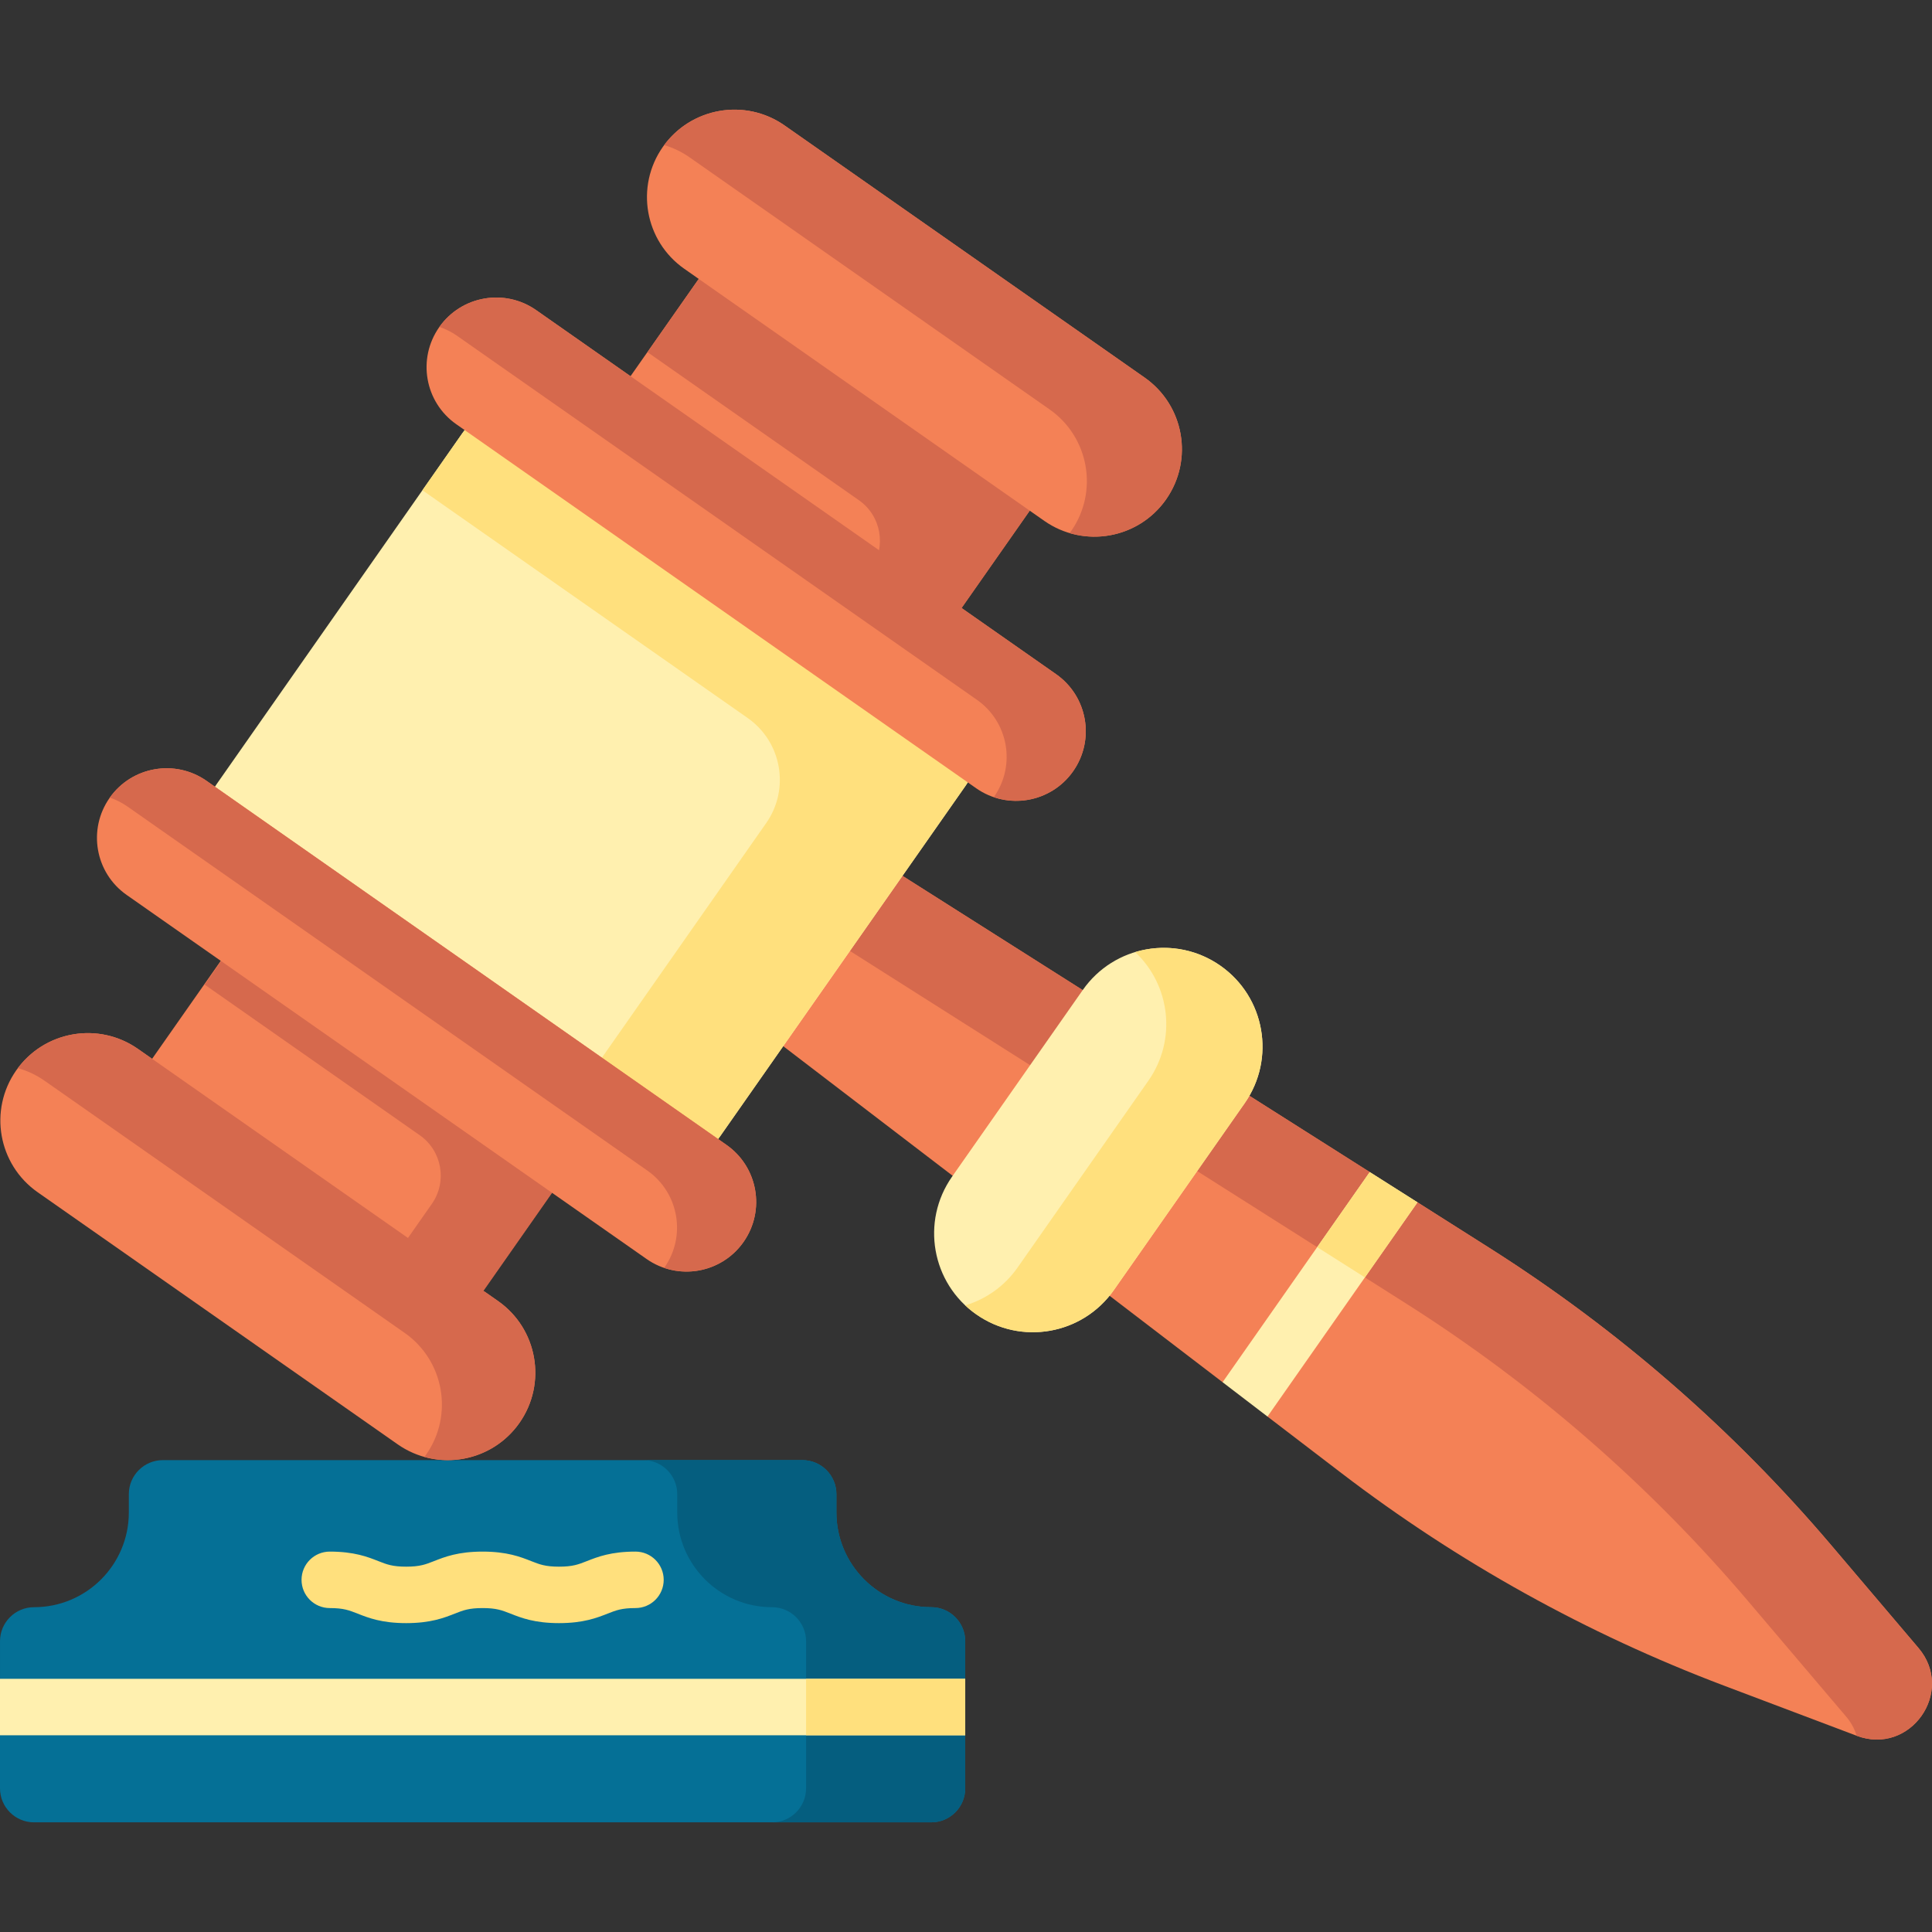 <?xml version="1.0" encoding="UTF-8"?>
<svg xmlns="http://www.w3.org/2000/svg" id="Capa_1" height="512" viewBox="0 0 512 512" width="512">
  <rect x="0" y="0" width="512" height="512" fill="#333333" stroke="none"/>
  <g>
    <g>
      <path d="m246.78 425.925c-13.875 0-25.123-11.248-25.123-25.123v-4.836c0-4.981-4.038-9.018-9.018-9.018h-169.479c-4.981 0-9.018 4.038-9.018 9.018v4.836c0 13.875-11.248 25.123-25.123 25.123-4.981 0-9.018 4.038-9.018 9.018v9.96l4.733 8.085-4.734 6.879v14.054c0 4.981 4.038 9.018 9.018 9.018h237.762c4.981 0 9.018-4.038 9.018-9.018v-14.054l-4.798-6.317 4.798-8.647v-9.96c0-4.98-4.037-9.018-9.018-9.018z" fill="#057096"></path>
    </g>
    <g>
      <path d="m246.78 425.925c-13.875 0-25.123-11.248-25.123-25.123v-4.836c0-4.981-4.038-9.018-9.018-9.018h-42.181c4.981 0 9.018 4.038 9.018 9.018v4.836c0 13.875 11.248 25.123 25.123 25.123 4.981 0 9.018 4.038 9.018 9.018v38.978c0 4.981-4.037 9.018-9.018 9.018h42.181c4.981 0 9.018-4.038 9.018-9.018v-14.054l-4.798-6.317 4.798-8.647v-9.96c0-4.98-4.037-9.018-9.018-9.018z" fill="#055e7f"></path>
    </g>
    <g>
      <path d="m355.483 390.381-19.587-14.981-3.146-8.569-8.751-.53-129.275-98.871 30.792-43.976 137.481 87.153 3.597 8.224 9.055-.204 19.094 12.104c33.985 21.544 64.517 48.103 90.561 78.776l23.117 27.226c9.822 11.568-2.199 28.621-16.395 23.258l-35.111-13.264c-36.374-13.741-70.546-32.724-101.432-56.346z" fill="#f48156"></path>
    </g>
    <g>
      <path d="m508.421 436.733-23.117-27.226c-26.044-30.673-56.576-57.232-90.561-78.776l-19.094-12.104-8.118-1.202-4.534-6.818-137.481-87.153-13.933 19.899 161.029 102.081c33.985 21.544 64.517 48.102 90.56 78.775l26.087 30.724c1.359 1.601 2.256 3.317 2.767 5.059 14.196 5.362 26.217-11.691 16.395-23.259z" fill="#d6694d"></path>
    </g>
    <g>
      <path d="m258.717 348.317c-11.843-8.293-14.722-24.616-6.429-36.46l34.665-49.507c8.293-11.843 24.616-14.722 36.46-6.429 11.843 8.293 14.722 24.616 6.429 36.46l-34.665 49.507c-8.293 11.844-24.617 14.722-36.46 6.429z" fill="#fff0af"></path>
    </g>
    <path d="m323.999 366.302 11.897 9.098 39.753-56.773-12.652-8.02z" fill="#fff0af"></path>
    <path d="m361.716 338.526 13.933-19.899-12.652-8.02-13.933 19.899z" fill="#ffe07d"></path>
    <g>
      <path d="m323.413 255.922c-6.838-4.788-15.166-5.845-22.583-3.61 9.341 8.764 11.071 23.285 3.51 34.084l-34.665 49.507c-3.505 5.006-8.447 8.403-13.876 10.039.903.848 1.874 1.644 2.919 2.376 11.843 8.293 28.167 5.415 36.459-6.429l34.665-49.507c8.292-11.843 5.414-28.167-6.429-36.46z" fill="#ffe07d"></path>
    </g>
    <g>
      <path d="m160.377 97.094h107.076v58.282h-107.076z" fill="#f48156" transform="matrix(.819 .574 -.574 .819 111.091 -99.867)"></path>
    </g>
    <g>
      <path d="m186.774 71.656-15.179 21.677 56.022 39.227c5.912 4.139 7.349 12.288 3.209 18.199l-10.755 15.36 20.985 14.694 33.429-47.742z" fill="#d6694d"></path>
    </g>
    <g>
      <path d="m45.862 260.638h107.076v58.282h-107.076z" fill="#f48156" transform="matrix(.819 .574 -.574 .819 184.187 -4.608)"></path>
    </g>
    <g>
      <path d="m72.259 235.2-18.02 25.736 56.994 39.907c5.912 4.139 7.349 12.288 3.209 18.199l-7.913 11.301 20.014 14.014 33.429-47.742z" fill="#d6694d"></path>
    </g>
    <g>
      <path d="m162.968 306.065-100.614-70.45c-9.048-6.336-11.247-18.806-4.912-27.855l65.05-92.901c6.336-9.048 18.806-11.247 27.855-4.912l100.614 70.451c9.048 6.336 11.247 18.806 4.912 27.855l-65.05 92.901c-6.336 9.048-18.807 11.247-27.855 4.911z" fill="#fff0af"></path>
    </g>
    <path d="m250.961 180.399-100.614-70.451c-9.048-6.336-21.519-4.137-27.854 4.912l-10.547 15.062 86.191 60.352c9.048 6.336 11.247 18.807 4.911 27.855l-54.503 77.838 14.423 10.099c9.048 6.336 21.519 4.137 27.854-4.911l65.05-92.901c6.336-9.049 4.137-21.52-4.911-27.855z" fill="#ffe07d"></path>
    <g>
      <path d="m276.743 138.034-95.404-66.802c-10.487-7.343-13.035-21.797-5.692-32.284 7.343-10.487 21.797-13.035 32.284-5.692l95.404 66.802c10.487 7.343 13.035 21.797 5.693 32.284-7.344 10.486-21.798 13.035-32.285 5.692z" fill="#f48156"></path>
    </g>
    <path d="m303.334 100.058-95.404-66.803c-10.317-7.224-24.469-4.868-31.917 5.196 2.343.692 4.617 1.763 6.729 3.242l95.404 66.802c10.487 7.343 13.036 21.797 5.693 32.284-.119.17-.245.331-.367.497 9.292 2.746 19.69-.56 25.555-8.934 7.343-10.488 4.794-24.941-5.693-32.284z" fill="#d6694d"></path>
    <g>
      <path d="m105.385 382.759-95.404-66.803c-10.487-7.343-13.035-21.797-5.692-32.284 7.343-10.487 21.797-13.035 32.284-5.693l71.544 50.096 6.633 12.037 13.583 2.118 3.644 2.551c10.487 7.343 13.035 21.797 5.692 32.284-7.344 10.488-21.797 13.036-32.284 5.694z" fill="#f48156"></path>
    </g>
    <path d="m131.976 344.782-95.404-66.802c-10.281-7.199-24.371-4.885-31.839 5.09 2.47.686 4.869 1.793 7.089 3.347l95.404 66.802c10.487 7.343 13.036 21.797 5.693 32.284-.144.206-.295.403-.445.602 9.2 2.556 19.406-.773 25.195-9.04 7.342-10.486 4.794-24.94-5.693-32.283z" fill="#d6694d"></path>
    <g>
      <path d="m0 444.903h255.798v14.964h-255.798z" fill="#fff0af"></path>
    </g>
    <g>
      <path d="m213.618 444.903h42.181v14.964h-42.181z" fill="#ffe07d"></path>
    </g>
    <g>
      <g>
        <path d="m258.7 208.901-137.783-96.477c-8.35-5.846-10.379-17.355-4.532-25.704 5.846-8.35 17.355-10.379 25.704-4.532l90.475 63.352 7.186 14.011 15.086 1.584 25.035 17.53c8.35 5.846 10.379 17.355 4.532 25.704-5.846 8.349-17.354 10.378-25.703 4.532z" fill="#f48156"></path>
      </g>
    </g>
    <g>
      <g>
        <path d="m171.351 333.648-137.783-96.477c-8.35-5.846-10.379-17.355-4.532-25.704 5.846-8.35 17.355-10.379 25.704-4.532l137.783 96.477c8.35 5.846 10.379 17.355 4.532 25.704-5.847 8.349-17.355 10.378-25.704 4.532z" fill="#f48156"></path>
      </g>
    </g>
    <g>
      <path d="m279.871 178.664-137.782-96.476c-8.319-5.825-19.769-3.828-25.636 4.444 1.619.55 3.191 1.322 4.662 2.352l137.783 96.477c8.35 5.846 10.379 17.355 4.532 25.704-.022.031-.047.057-.069.088 7.57 2.57 16.226-.006 21.042-6.884 5.847-8.35 3.818-19.858-4.532-25.705z" fill="#d6694d"></path>
    </g>
    <g>
      <path d="m192.523 303.411-137.783-96.476c-8.319-5.825-19.769-3.828-25.635 4.444 1.619.55 3.191 1.322 4.662 2.352l137.782 96.477c8.35 5.847 10.379 17.355 4.532 25.704-.022.031-.047.057-.069.088 7.57 2.57 16.226-.006 21.042-6.884 5.848-8.35 3.818-19.858-4.531-25.705z" fill="#d6694d"></path>
    </g>
    <g>
      <path d="m148.151 430.144c-6.485 0-10.025-1.395-12.87-2.516-2.252-.888-3.741-1.474-7.383-1.474s-5.13.586-7.383 1.474c-2.845 1.121-6.385 2.516-12.87 2.516s-10.025-1.395-12.87-2.516c-2.252-.888-3.74-1.474-7.382-1.474-4.133 0-7.482-3.35-7.482-7.482s3.349-7.482 7.482-7.482c6.484 0 10.024 1.395 12.869 2.516 2.252.888 3.741 1.474 7.383 1.474s5.13-.587 7.383-1.474c2.845-1.121 6.385-2.516 12.87-2.516s10.025 1.395 12.87 2.516c2.252.888 3.741 1.474 7.383 1.474 3.643 0 5.131-.587 7.384-1.475 2.845-1.121 6.386-2.516 12.87-2.516 4.133 0 7.482 3.35 7.482 7.482s-3.349 7.482-7.482 7.482c-3.642 0-5.13.586-7.383 1.474-2.846 1.121-6.387 2.517-12.871 2.517z" fill="#ffe07d"></path>
    </g>
  </g>
</svg>

